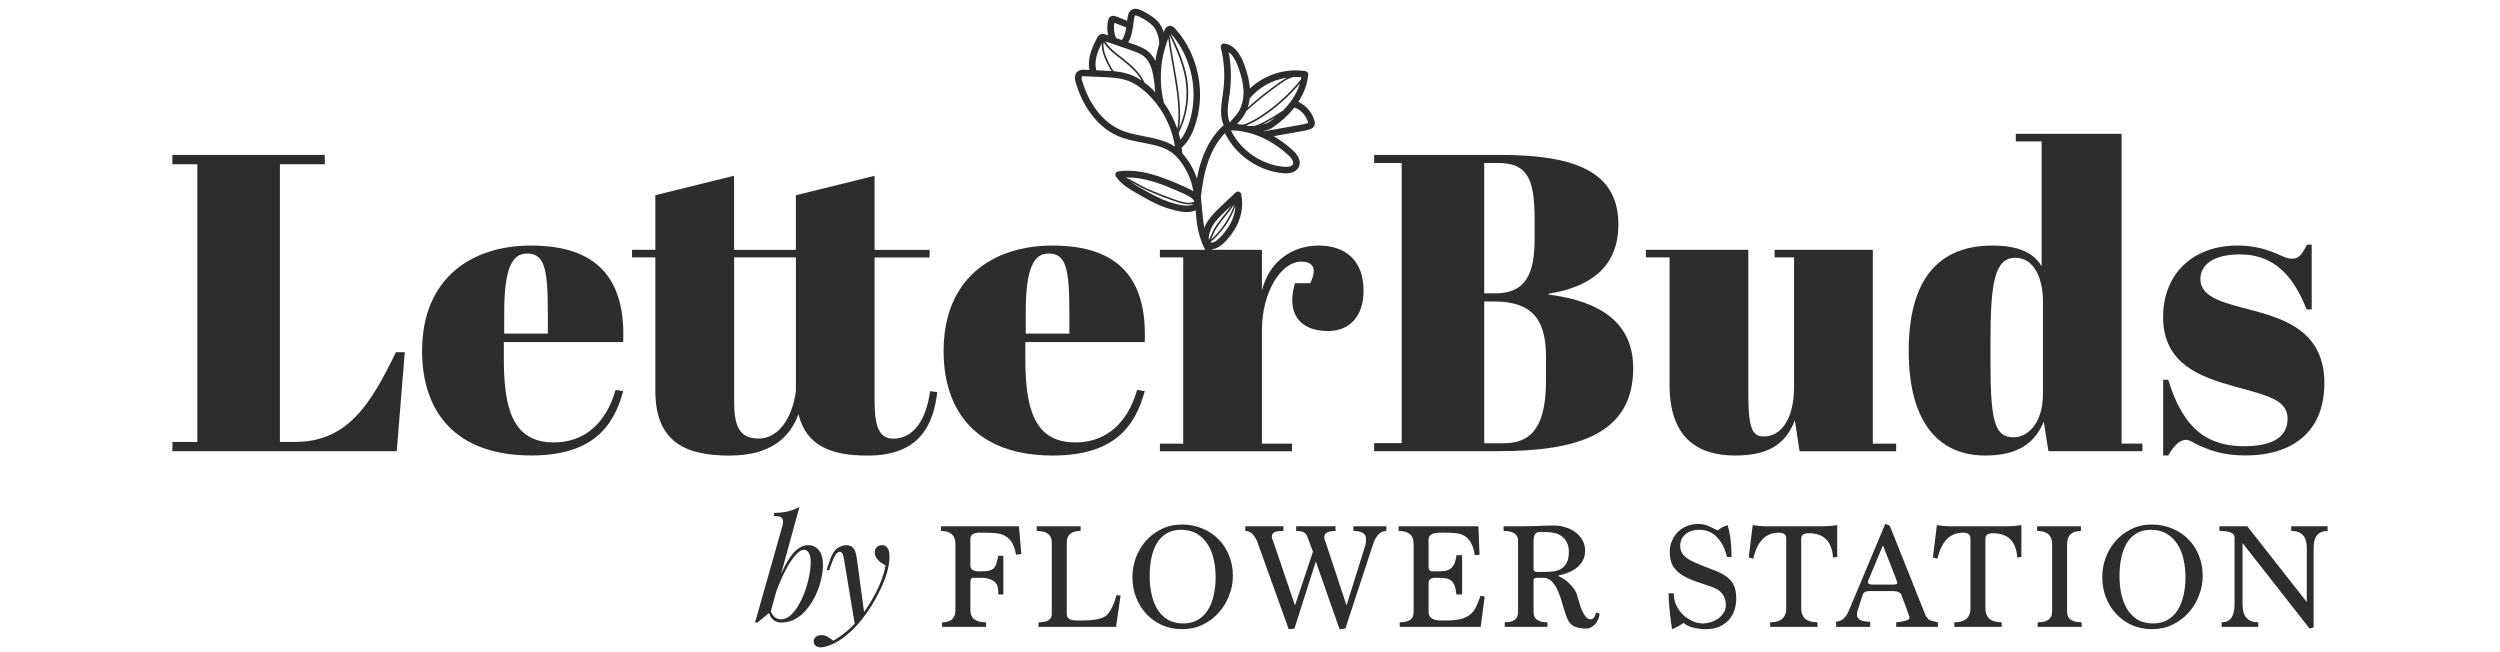 <svg xmlns="http://www.w3.org/2000/svg" fill="none" viewBox="0 0 368 96" height="96" width="368">
<g clip-path="url(#clip0_3042_297)">
<path fill="#2D2D2D" d="M47.811 22.806V24.176H41.202V65.05H43.448C51.175 65.05 54.605 59.439 58.278 51.841H59.584L58.4 66.42H25.375V65.05H29.048V24.176H25.375V22.806H47.811Z"></path>
<path fill="#2D2D2D" d="M78.152 36.145C87.939 36.145 92.107 41.066 91.734 50.35H74.163V52.783C74.163 60.137 75.469 65.124 81.517 65.124C86.131 65.124 89.244 62.196 90.615 57.396L91.734 57.575C90.299 62.934 87.063 67.045 78.209 67.045C67.117 67.045 62.13 60.688 62.13 51.656C62.139 40.88 69.493 36.145 78.152 36.145ZM80.641 49.102V46.045C80.641 39.501 80.147 37.32 77.585 37.32C75.404 37.32 74.22 39.437 74.22 46.045V49.102H80.641Z"></path>
<path fill="#2D2D2D" d="M96.467 37.887H93.038V36.768H96.467V28.732L108.054 25.87V36.776H117.152V28.74L128.738 25.878V36.784H136.838V37.903H128.738V58.903C128.738 62.576 129.298 64.571 131.479 64.571C134.471 64.571 136.336 61.83 136.903 57.59L137.965 57.711C137.406 62.568 135.346 67.06 127.749 67.06C122.576 67.06 118.716 65.811 117.533 60.955C116.284 64.384 113.479 67.06 107.373 67.06C101.138 67.06 96.467 65.252 96.467 57.525V37.887ZM117.16 37.887H108.062V58.887C108.062 62.56 108.687 64.555 111.678 64.555C114.419 64.555 116.6 61.814 117.16 57.517V37.887Z"></path>
<path fill="#2D2D2D" d="M154.921 36.145C164.708 36.145 168.876 41.066 168.503 50.35H150.932V52.783C150.932 60.137 152.238 65.124 158.286 65.124C162.9 65.124 166.013 62.196 167.384 57.396L168.503 57.583C167.068 62.942 163.832 67.053 154.978 67.053C143.886 67.053 138.899 60.696 138.899 51.664C138.899 40.88 146.254 36.145 154.921 36.145ZM157.411 49.102V46.045C157.411 39.501 156.916 37.32 154.354 37.32C152.173 37.32 150.989 39.437 150.989 46.045V49.102H157.411Z"></path>
<path fill="#2D2D2D" d="M185.755 48.607V65.31H190.182V66.429H170.738V65.31H174.168V37.888H170.738V36.769H185.755V42.753C186.874 38.326 190.368 36.145 194.106 36.145C197.779 36.145 200.715 38.074 200.715 42.809C200.715 46.361 198.842 48.728 195.477 48.728C191.301 48.728 189.306 46.11 190.62 41.691H192.866C194.114 39.136 192.866 38.512 191.56 38.512C188.56 38.512 185.755 42.996 185.755 48.607Z"></path>
<path fill="#2D2D2D" d="M220.907 22.806C231.878 22.806 238.226 25.295 238.226 33.022C238.226 39.006 234.489 42.184 227.945 43.239V43.36C235.794 44.357 240.408 47.657 240.408 54.201C240.408 63.858 232.307 66.412 220.591 66.412H202.274V65.228H206.329V23.989H202.274V22.806H220.907ZM218.475 43.182H220.096C224.58 43.182 225.894 40.319 225.894 35.203V32.276C225.894 26.292 224.832 23.989 220.469 23.989H218.475V43.182ZM218.475 65.244H221.402C226.202 65.244 227.572 61.628 227.572 55.895V52.595C227.572 47.487 225.951 44.374 219.91 44.374H218.475V65.244Z"></path>
<path fill="#2D2D2D" d="M264.895 66.429L264.206 61.88C263.022 64.807 261.028 67.053 255.417 67.053C249.62 67.053 245.76 64.191 245.76 56.65V37.888H242.273V36.769H257.355V58.142C257.355 63.437 258.101 64.247 259.658 64.247C262.147 64.247 264.085 61.693 264.085 56.958V37.888H261.222V36.769H275.679V65.31H279.109V66.429H264.895Z"></path>
<path fill="#2D2D2D" d="M300.845 62.066C299.539 65.18 297.107 67.053 292.242 67.053C285.326 67.053 280.963 62.131 280.963 51.663C280.963 41.131 285.326 36.144 293.304 36.144C297.164 36.144 299.41 37.263 300.529 39.201V20.811H296.726V19.692H312.302V65.301H315.359V66.42H301.526L300.845 62.066ZM300.723 57.947V44.366C300.723 41.001 299.418 37.944 296.669 37.944C293.612 37.944 292.996 41.617 292.996 50.285V53.528C292.996 62.318 293.742 64.369 296.426 64.369C298.226 64.369 300.723 62.626 300.723 57.947Z"></path>
<path fill="#2D2D2D" d="M318.416 55.895H319.162C321.465 63.501 325.268 65.682 330.376 65.682C334.99 65.682 336.733 63.995 336.733 61.628C336.733 58.822 333.676 58.198 328.941 56.892C323.954 55.522 318.408 53.592 318.408 46.676C318.408 40.319 322.77 36.143 329.379 36.143C332.119 36.143 333.992 36.833 335.671 37.579C336.417 37.887 336.668 38.073 337.414 38.073C338.346 38.073 338.784 37.579 339.595 36.014H340.284V45.549H339.538C337.292 39.816 334.114 37.449 329.695 37.449C325.584 37.449 323.898 39.135 323.898 41.065C323.898 43.927 327.635 44.617 331.746 45.736C336.668 47.041 342.149 49.035 342.149 56.39C342.149 63.493 337.536 67.044 330.498 67.044C327.506 67.044 325.389 66.42 323.022 65.236C322.649 64.984 322.089 64.741 321.838 64.741C321.027 64.741 320.16 65.301 319.162 67.044H318.416V55.895Z"></path>
<path fill="#2D2D2D" d="M162.605 5.034C162.532 5.01 162.402 4.961 162.24 4.977C161.802 5.01 161.599 5.391 161.526 5.521C160.78 6.899 160.018 8.634 160.375 10.296L159.637 10.264C159.394 10.256 159.021 10.24 158.697 10.467C158.38 10.686 158.056 11.164 158.348 12.153C159.451 15.915 161.713 18.786 164.551 20.018C165.71 20.529 166.959 20.764 168.159 20.991C168.564 21.072 168.97 21.145 169.367 21.235C170.948 21.583 172.205 22.029 173.194 23.083C173.202 23.091 173.21 23.099 173.218 23.108C174.483 24.47 175.318 26.213 175.675 28.167C175.237 27.883 174.727 27.648 174.232 27.429L174.086 27.364C170.932 25.978 167.835 24.778 164.599 25.232C164.437 25.256 164.291 25.362 164.226 25.508C164.162 25.662 164.17 25.832 164.259 25.97C164.964 27.056 166.091 27.721 167.08 28.305C168.532 29.156 170.032 30.04 171.678 30.591C171.702 30.6 171.727 30.608 171.751 30.616C173.113 31.062 174.921 31.532 175.991 30.94C176.073 31.921 176.162 32.935 176.381 33.924C177.297 38.189 180.646 41.903 184.781 43.297C184.927 43.346 185.081 43.394 185.235 43.443C185.494 43.516 185.762 43.37 185.835 43.111C185.908 42.851 185.77 42.567 185.502 42.511C182.494 41.635 179.892 39.429 178.408 36.656C179.81 36.664 181.286 34.508 181.708 33.827C182.713 32.221 183.078 30.308 182.705 28.581C182.665 28.41 182.543 28.264 182.373 28.216C182.202 28.167 182.024 28.208 181.894 28.329L179.924 30.186C179.097 30.964 178.237 31.775 177.629 32.797C177.54 32.951 177.41 33.21 177.281 33.535C177.094 32.578 177.005 31.581 176.924 30.608C176.883 30.064 176.835 29.521 176.77 28.978C176.964 27.267 177.248 25.475 177.848 23.756C178.432 22.086 179.275 20.667 180.313 19.588C180.337 19.662 180.37 19.726 180.41 19.799C182.04 22.962 185.373 25.2 188.916 25.5C190.027 25.597 190.821 25.272 191.162 24.608C191.543 23.845 191.219 22.937 190.238 22.062C189.362 21.275 188.438 20.602 187.489 20.043L191.357 19.361C191.843 19.28 192.346 19.191 192.84 19.013C192.978 18.964 193.343 18.834 193.489 18.47C193.594 18.21 193.53 17.959 193.505 17.853C193.205 16.605 192.289 15.526 191.113 14.999C191.94 13.726 192.443 12.364 192.573 10.994C192.597 10.742 192.411 10.515 192.167 10.467C189.24 10.005 186.143 10.994 183.986 13.021C183.913 11.967 183.646 10.832 183.151 9.486C182.462 7.613 181.489 6.567 180.248 6.405C180.086 6.38 179.932 6.437 179.819 6.559C179.713 6.68 179.673 6.842 179.705 6.996C180.224 9.096 180.346 11.245 180.062 13.386C180.029 13.637 179.989 13.888 179.956 14.148C179.746 15.567 179.527 17.034 180.119 18.405C180.119 18.405 180.119 18.413 180.127 18.413C178.756 19.637 177.654 21.364 176.932 23.424C176.6 24.364 176.364 25.321 176.186 26.278C175.708 24.883 174.986 23.618 174.029 22.556C174.013 22.28 173.981 21.997 173.94 21.721C174.686 21.081 175.27 20.189 175.756 18.899C177.621 13.986 176.502 8.075 172.967 4.191C172.862 4.077 172.586 3.777 172.181 3.802C171.686 3.842 171.475 4.296 171.41 4.45C171.37 4.532 171.337 4.621 171.297 4.702C171.094 4.11 170.802 3.559 170.47 3.202C169.772 2.448 168.864 1.945 168.07 1.548C167.08 1.061 166.562 1.385 166.343 1.621C166.156 1.823 166.083 2.058 166.035 2.294C165.978 2.537 165.945 2.788 165.905 3.048L164.307 2.423C163.756 2.204 163.44 2.423 163.31 2.569C163.197 2.699 163.156 2.845 163.132 2.926C162.945 3.672 162.937 4.459 163.116 5.204L162.605 5.034ZM180.881 33.316C180.119 34.532 178.967 35.756 178.375 35.7C178.286 35.691 178.221 35.675 178.173 35.651C179.843 34.24 181.116 32.4 181.854 30.348C181.789 31.362 181.465 32.4 180.881 33.316ZM178.254 35.27C178.302 35.164 178.343 35.059 178.392 34.954C178.643 34.37 178.91 33.762 179.275 33.251C179.632 32.748 180.029 32.262 180.41 31.783C180.848 31.232 181.302 30.664 181.716 30.073C181.027 32.059 179.827 33.867 178.254 35.27ZM180.589 30.892L181.286 30.235C180.946 30.713 180.581 31.167 180.216 31.621C179.835 32.1 179.437 32.594 179.081 33.097C178.7 33.632 178.432 34.248 178.173 34.848C178.1 35.011 178.027 35.173 177.954 35.327C177.84 34.8 178.148 33.819 178.464 33.283C179 32.383 179.81 31.629 180.589 30.892ZM187.805 17.221C187.497 17.472 187.173 17.707 186.832 17.943C186.597 18.105 186.232 18.235 185.811 18.34C186.013 18.243 186.208 18.145 186.394 18.04C186.873 17.78 187.343 17.505 187.805 17.221ZM189.597 22.791C189.824 22.994 190.546 23.699 190.303 24.186C190.1 24.591 189.33 24.575 189.005 24.551C185.786 24.275 182.754 22.248 181.278 19.37C181.246 19.305 181.221 19.24 181.205 19.191C181.756 19.191 182.324 19.24 182.883 19.337C182.9 19.345 182.908 19.345 182.924 19.353C183.119 19.418 183.346 19.459 183.597 19.491C185.665 19.986 187.732 21.113 189.597 22.791ZM192.565 18.097C192.557 18.105 192.54 18.105 192.524 18.113C192.103 18.259 191.64 18.34 191.194 18.421L186.119 19.313C186.102 19.313 186.094 19.321 186.078 19.329C186.054 19.321 186.029 19.305 185.997 19.297C186.54 19.167 187.035 18.98 187.375 18.745C188.64 17.886 189.703 16.897 190.538 15.826C191.527 16.175 192.281 17.026 192.565 18.097ZM188.851 16.28C188.016 16.824 187.165 17.351 186.281 17.829C185.778 18.097 185.251 18.356 184.7 18.526C184.343 18.559 184.002 18.559 183.711 18.535C183.621 18.51 183.524 18.494 183.435 18.47C184.319 18.137 185.129 17.659 185.794 17.213C187.878 15.834 189.743 14.172 191.357 12.267C190.927 13.678 190.067 15.048 188.851 16.28ZM189.467 11.432C189.054 11.642 188.665 11.902 188.308 12.153C186.686 13.288 185.129 14.529 183.654 15.851C183.8 15.413 183.913 14.951 183.97 14.472C183.97 14.464 183.978 14.464 183.986 14.464C185.348 12.81 187.351 11.74 189.467 11.432ZM180.994 17.967C180.556 16.864 180.735 15.624 180.929 14.302C180.97 14.043 181.01 13.783 181.043 13.524C181.294 11.561 181.229 9.599 180.856 7.669C181.392 8.05 181.862 8.772 182.251 9.826C182.762 11.213 183.013 12.348 183.046 13.386C183.086 14.659 182.762 15.834 182.138 16.71C181.935 16.994 181.692 17.253 181.44 17.537C181.31 17.683 181.173 17.829 181.043 17.983C181.027 17.975 181.01 17.975 180.994 17.967ZM182.154 18.194C182.413 17.91 182.689 17.61 182.924 17.278C183.127 16.994 183.297 16.686 183.443 16.361C185.024 14.926 186.694 13.572 188.438 12.348C189.021 11.934 189.638 11.537 190.303 11.351C190.716 11.326 191.138 11.334 191.559 11.375C191.543 11.488 191.519 11.602 191.494 11.707C189.832 13.759 187.87 15.543 185.665 17.002C184.911 17.505 183.97 18.048 182.948 18.364C182.665 18.316 182.381 18.275 182.097 18.251C182.113 18.235 182.129 18.21 182.154 18.194ZM173.697 28.264L173.851 28.329C174.321 28.532 175.505 29.051 175.756 29.546C175.764 29.602 175.773 29.651 175.797 29.7C175.051 29.991 174.159 29.789 173.291 29.497C173.267 29.489 173.251 29.481 173.227 29.473C171.735 28.962 170.243 28.378 168.799 27.737C168.329 27.526 167.859 27.267 167.364 26.983C166.821 26.675 166.262 26.367 165.694 26.132C168.362 26.035 171.005 27.081 173.697 28.264ZM172.051 29.708C170.486 29.172 169.002 28.321 167.575 27.486C167.162 27.243 166.724 26.975 166.31 26.683C166.626 26.845 166.943 27.016 167.251 27.194C167.729 27.462 168.232 27.745 168.71 27.956C170.162 28.605 171.654 29.189 173.154 29.7C173.178 29.708 173.194 29.716 173.218 29.724C174.054 30.008 174.905 30.202 175.667 30C175.391 30.275 174.564 30.535 172.051 29.708ZM166.407 7.361C167.137 7.613 167.891 7.872 168.459 8.359C169.448 9.218 169.716 10.669 169.926 12.202C169.951 12.656 169.991 13.118 170.056 13.572C169.772 13.272 169.472 12.98 169.156 12.705C168.921 12.502 168.694 12.315 168.467 12.145C167.891 10.856 166.797 9.818 165.759 8.967C165.475 8.732 165.199 8.521 164.932 8.31C164.048 7.629 163.278 7.021 162.678 6.08L166.407 7.361ZM172.164 5.172C172.529 5.902 172.87 6.648 173.178 7.394C173.867 9.048 174.289 10.402 174.491 11.675C174.889 14.116 174.556 16.637 173.559 18.891C173.924 16.686 173.567 13.913 173.186 11.642C173.081 11.018 172.975 10.41 172.87 9.802C172.594 8.237 172.327 6.753 172.156 5.188C172.164 5.18 172.164 5.172 172.164 5.172ZM172.635 9.842C172.74 10.45 172.854 11.059 172.951 11.683C173.332 13.978 173.697 16.791 173.3 18.972C172.837 17.602 172.164 16.305 171.321 15.121C171.321 15.121 171.321 15.121 171.321 15.113C171.078 14.132 170.94 13.134 170.891 12.129V12.121C170.891 12.113 170.891 12.113 170.891 12.105C170.786 9.899 171.159 7.686 171.978 5.626C172.14 7.053 172.383 8.415 172.635 9.842ZM163.975 10.483C163.683 10.183 163.489 9.786 163.318 9.445C162.767 8.342 162.297 7.264 162.459 6.218C163.083 7.199 163.91 7.84 164.77 8.505C165.037 8.715 165.313 8.926 165.597 9.153C166.505 9.899 167.462 10.791 168.045 11.853C167.608 11.553 167.178 11.31 166.748 11.123C165.856 10.751 164.907 10.572 163.975 10.483ZM162.199 6.323C162.086 7.394 162.556 8.464 163.099 9.559C163.245 9.842 163.407 10.175 163.626 10.459C163.132 10.418 162.645 10.394 162.175 10.378L161.38 10.345C160.991 9.04 161.567 7.556 162.199 6.323ZM169.578 20.294C169.172 20.205 168.759 20.124 168.345 20.043C167.145 19.808 166.01 19.597 164.948 19.126C162.378 17.999 160.31 15.364 159.288 11.878C159.167 11.472 159.215 11.286 159.256 11.253C159.313 11.213 159.507 11.221 159.605 11.229L162.143 11.334C163.416 11.391 164.721 11.44 165.913 11.845C166.067 11.894 166.213 11.951 166.367 12.015C167.064 12.315 167.762 12.778 168.508 13.434C170.899 15.534 172.481 18.462 172.951 21.599C171.994 20.934 170.883 20.578 169.578 20.294ZM174.864 18.567C174.54 19.426 174.175 20.075 173.754 20.57C173.681 20.237 173.591 19.905 173.502 19.572C174.735 17.132 175.181 14.334 174.743 11.626C174.532 10.337 174.11 8.959 173.413 7.288C173.072 6.469 172.691 5.667 172.294 4.88C175.562 8.505 176.591 14.002 174.864 18.567ZM167.648 2.431C168.362 2.788 169.172 3.234 169.764 3.875C170.275 4.426 170.697 5.732 170.624 6.526C170.381 7.321 170.194 8.132 170.072 8.959C169.829 8.472 169.513 8.018 169.083 7.645C168.378 7.029 167.494 6.729 166.716 6.461L166.067 6.242C166.562 5.456 166.691 4.532 166.813 3.623C166.862 3.25 166.91 2.877 166.991 2.521C167.016 2.399 167.04 2.326 167.064 2.302C167.089 2.261 167.275 2.245 167.648 2.431ZM164.267 5.569C163.975 4.864 163.902 4.077 164.032 3.356L165.783 4.037C165.678 4.742 165.516 5.391 165.126 5.894L164.275 5.602C164.267 5.594 164.267 5.586 164.267 5.569Z"></path>
<path fill="#2D2D2D" d="M127.252 90.503L125.844 92.037L124.248 82.371C124.177 81.937 124.093 81.636 123.995 81.468C123.897 81.3 123.757 81.216 123.575 81.216C123.421 81.216 123.246 81.342 123.05 81.594C122.854 81.832 122.616 82.35 122.335 83.149L122.062 83.926H121.663L122.188 82.392C122.483 81.538 122.847 80.97 123.281 80.69C123.715 80.396 124.156 80.249 124.605 80.249C125.039 80.249 125.375 80.389 125.613 80.669C125.851 80.935 126.02 81.44 126.118 82.182L127.252 90.503ZM122.651 94.306C123.253 93.984 123.89 93.543 124.563 92.982C125.249 92.436 125.957 91.694 126.685 90.755C127.511 89.704 128.261 88.528 128.933 87.225C129.62 85.908 130.096 84.585 130.362 83.254C130.138 83.128 129.893 82.974 129.627 82.791C129.374 82.595 129.164 82.371 128.996 82.119C128.828 81.853 128.751 81.559 128.765 81.237C128.793 80.914 128.905 80.669 129.101 80.501C129.297 80.333 129.543 80.249 129.837 80.249C130.215 80.249 130.488 80.396 130.656 80.69C130.838 80.97 130.929 81.391 130.929 81.951C130.929 82.665 130.81 83.436 130.572 84.262C130.334 85.075 130.012 85.901 129.606 86.742C129.213 87.582 128.772 88.395 128.282 89.179C127.792 89.95 127.294 90.65 126.79 91.28C126.566 91.561 126.258 91.911 125.865 92.331C125.473 92.751 125.004 93.178 124.458 93.613C123.925 94.061 123.323 94.446 122.651 94.768C122.23 94.964 121.866 95.097 121.558 95.168C121.264 95.252 121.019 95.294 120.823 95.294C120.542 95.294 120.297 95.217 120.087 95.062C119.877 94.922 119.772 94.712 119.772 94.432C119.772 94.124 119.891 93.886 120.129 93.718C120.353 93.564 120.612 93.487 120.907 93.487C121.229 93.487 121.53 93.571 121.81 93.739C122.104 93.907 122.384 94.096 122.651 94.306Z"></path>
<path fill="#2D2D2D" d="M118.346 80.923C117.982 80.923 117.568 81.182 117.106 81.701C116.658 82.205 116.196 82.898 115.719 83.781C115.257 84.649 114.816 85.63 114.396 86.722C113.989 87.815 113.646 88.95 113.366 90.126L113.723 87.857C114.326 86.022 114.907 84.551 115.467 83.445C116.041 82.324 116.609 81.511 117.169 81.007C117.743 80.503 118.339 80.251 118.955 80.251C119.614 80.251 120.139 80.496 120.531 80.986C120.937 81.477 121.14 82.219 121.14 83.213C121.14 83.844 121.049 84.537 120.867 85.294C120.699 86.05 120.44 86.8 120.09 87.542C119.754 88.284 119.333 88.971 118.829 89.601C118.339 90.218 117.771 90.715 117.127 91.093C116.483 91.457 115.768 91.639 114.984 91.639C114.564 91.639 114.185 91.513 113.849 91.261C113.527 91.009 113.31 90.645 113.198 90.168L113.366 89.748C113.562 90.267 113.786 90.631 114.038 90.841C114.304 91.051 114.613 91.156 114.963 91.156C115.439 91.156 115.894 90.974 116.329 90.61C116.763 90.231 117.162 89.734 117.526 89.118C117.891 88.501 118.206 87.822 118.472 87.08C118.752 86.323 118.962 85.574 119.102 84.831C119.256 84.075 119.333 83.382 119.333 82.751C119.333 82.135 119.242 81.68 119.06 81.385C118.892 81.077 118.654 80.923 118.346 80.923ZM113.45 90.042C113.114 90.309 112.778 90.582 112.441 90.862C112.105 91.128 111.769 91.401 111.433 91.681L111.118 91.534C111.216 91.338 111.293 91.142 111.349 90.946C111.419 90.736 111.475 90.526 111.517 90.316L115.194 77.33C115.306 76.854 115.285 76.504 115.131 76.28C114.977 76.055 114.557 75.943 113.87 75.943L113.975 75.502C114.746 75.488 115.425 75.411 116.013 75.271C116.602 75.117 117.155 74.907 117.673 74.641L113.45 90.042Z"></path>
<path fill="#2D2D2D" d="M342.625 78.156C341.253 78.156 340.566 78.976 340.566 80.615V92.36L339.978 92.528L330.102 79.942V88.957C330.102 90.722 330.873 91.604 332.414 91.604V92.276H327.034V91.604C328.295 91.604 328.926 90.722 328.926 88.957V79.081C328.926 78.465 328.183 78.156 326.698 78.156V77.463H330.796L339.558 88.62V80.615C339.558 78.976 338.794 78.156 337.267 78.156V77.463H342.625V78.156Z"></path>
<path fill="#2D2D2D" d="M316.594 77.986C315.739 77.986 315.018 78.175 314.43 78.554C313.841 78.918 313.365 79.415 313.001 80.046C312.651 80.676 312.391 81.404 312.223 82.231C312.069 83.043 311.992 83.898 311.992 84.794C311.992 85.775 312.09 86.692 312.286 87.547C312.482 88.387 312.777 89.123 313.169 89.753C313.575 90.383 314.086 90.881 314.703 91.245C315.333 91.595 316.075 91.77 316.93 91.77C317.756 91.77 318.471 91.595 319.073 91.245C319.676 90.895 320.166 90.418 320.544 89.816C320.936 89.2 321.223 88.478 321.406 87.652C321.602 86.811 321.7 85.915 321.7 84.962C321.7 84.066 321.609 83.204 321.427 82.378C321.244 81.537 320.95 80.795 320.544 80.151C320.138 79.492 319.606 78.967 318.947 78.575C318.303 78.183 317.518 77.986 316.594 77.986ZM316.762 77.209C317.84 77.209 318.835 77.405 319.746 77.797C320.67 78.175 321.462 78.701 322.12 79.373C322.792 80.046 323.311 80.844 323.675 81.769C324.053 82.693 324.242 83.702 324.242 84.794C324.242 85.747 324.06 86.692 323.696 87.631C323.346 88.57 322.841 89.41 322.183 90.152C321.539 90.881 320.754 91.476 319.83 91.938C318.919 92.387 317.897 92.611 316.762 92.611C315.697 92.611 314.717 92.415 313.82 92.022C312.924 91.616 312.153 91.07 311.509 90.383C310.865 89.683 310.36 88.871 309.996 87.946C309.632 87.022 309.45 86.027 309.45 84.962C309.45 83.982 309.618 83.029 309.954 82.105C310.304 81.166 310.794 80.34 311.425 79.625C312.069 78.897 312.84 78.316 313.736 77.881C314.633 77.433 315.641 77.209 316.762 77.209Z"></path>
<path fill="#2D2D2D" d="M306.314 78.156C304.956 78.156 304.276 78.808 304.276 80.11V90.07C304.276 91.093 304.991 91.604 306.42 91.604V92.276H299.948V91.604C301.363 91.604 302.07 91.093 302.07 90.07V80.11C302.07 78.808 301.335 78.156 299.864 78.156V77.463H306.314V78.156Z"></path>
<path fill="#2D2D2D" d="M297.549 81.981L296.94 82.065C296.772 79.683 295.581 78.493 293.368 78.493C292.626 78.493 292.254 78.745 292.254 79.249V89.545C292.254 90.918 293.053 91.604 294.65 91.604V92.276H287.674V91.604C289.257 91.604 290.048 90.918 290.048 89.545V79.249C290.048 78.689 289.684 78.409 288.955 78.409C287.036 78.409 285.783 79.683 285.194 82.233L284.522 82.065L285.11 77.295C285.461 77.351 285.79 77.393 286.098 77.421C286.406 77.449 286.7 77.463 286.98 77.463H295.574C295.896 77.463 296.219 77.449 296.541 77.421C296.863 77.393 297.199 77.351 297.549 77.295V81.981Z"></path>
<path fill="#2D2D2D" d="M283.471 90.659C283.723 90.995 283.891 91.191 283.975 91.247C284.031 91.303 284.458 91.422 285.257 91.604V92.277H279.121V91.604C279.36 91.576 279.591 91.548 279.815 91.52C280.053 91.478 280.263 91.436 280.445 91.394C280.641 91.338 280.795 91.275 280.907 91.205C281.02 91.135 281.076 91.051 281.076 90.953C281.076 90.883 281.062 90.799 281.034 90.701C281.006 90.603 280.963 90.477 280.907 90.323L279.899 87.591C279.759 87.199 279.304 87.003 278.533 87.003H275.213C274.625 87.003 274.282 87.199 274.184 87.591L273.427 89.902C273.371 90 273.343 90.196 273.343 90.491C273.343 91.177 273.995 91.52 275.297 91.52V92.277H270.275V91.52C271.088 91.464 271.711 90.925 272.145 89.902L277.504 77.127L278.176 77.379L283.471 90.659ZM275.213 84.964C275.045 85.301 274.961 85.553 274.961 85.721C274.961 85.945 275.241 86.057 275.802 86.057H278.617C279.065 86.057 279.29 85.973 279.29 85.805C279.29 85.749 279.262 85.658 279.205 85.532C279.163 85.406 279.107 85.245 279.037 85.049L277.167 80.279L275.213 84.964Z"></path>
<path fill="#2D2D2D" d="M270.434 81.981L269.825 82.065C269.657 79.683 268.466 78.493 266.253 78.493C265.51 78.493 265.139 78.745 265.139 79.249V89.545C265.139 90.918 265.938 91.604 267.535 91.604V92.276H260.559V91.604C262.141 91.604 262.933 90.918 262.933 89.545V79.249C262.933 78.689 262.569 78.409 261.84 78.409C259.921 78.409 258.667 79.683 258.079 82.233L257.407 82.065L257.995 77.295C258.345 77.351 258.674 77.393 258.983 77.421C259.291 77.449 259.585 77.463 259.865 77.463H268.459C268.781 77.463 269.103 77.449 269.426 77.421C269.748 77.393 270.084 77.351 270.434 77.295V81.981Z"></path>
<path fill="#2D2D2D" d="M254.213 81.981C253.918 80.748 253.421 79.775 252.721 79.06C252.034 78.346 251.166 77.988 250.115 77.988C249.261 77.988 248.581 78.213 248.077 78.661C247.573 79.109 247.321 79.676 247.321 80.363C247.321 80.895 247.496 81.357 247.846 81.75C248.21 82.142 248.77 82.499 249.527 82.821C250.423 83.213 251.243 83.543 251.985 83.809C252.742 84.075 253.379 84.376 253.897 84.712C254.43 85.049 254.843 85.476 255.137 85.994C255.431 86.512 255.578 87.22 255.578 88.116C255.578 88.662 255.494 89.209 255.326 89.755C255.158 90.287 254.892 90.771 254.528 91.205C254.164 91.625 253.694 91.968 253.12 92.235C252.546 92.487 251.859 92.613 251.061 92.613C250.542 92.613 250.094 92.571 249.716 92.487C249.338 92.417 249.016 92.333 248.749 92.235C248.483 92.123 248.273 92.017 248.119 91.919C247.979 91.821 247.881 91.744 247.825 91.688C247.181 92.136 246.613 92.445 246.123 92.613C245.787 90.413 245.619 88.656 245.619 87.339H246.375C246.375 87.997 246.508 88.6 246.774 89.146C247.04 89.692 247.384 90.161 247.804 90.554C248.224 90.932 248.686 91.233 249.191 91.457C249.709 91.667 250.22 91.772 250.725 91.772C251.033 91.772 251.376 91.716 251.754 91.604C252.146 91.492 252.511 91.324 252.847 91.1C253.183 90.876 253.463 90.596 253.687 90.26C253.925 89.909 254.044 89.503 254.044 89.041C254.044 88.438 253.883 87.913 253.561 87.465C253.253 87.017 252.742 86.666 252.027 86.414C251.201 86.12 250.409 85.847 249.653 85.595C248.911 85.343 248.252 85.041 247.678 84.691C247.103 84.341 246.641 83.9 246.291 83.368C245.955 82.835 245.787 82.142 245.787 81.287C245.787 80.657 245.899 80.09 246.123 79.585C246.347 79.067 246.648 78.626 247.026 78.262C247.405 77.897 247.846 77.617 248.35 77.421C248.854 77.225 249.387 77.127 249.947 77.127C250.577 77.127 251.117 77.239 251.565 77.463C252.027 77.687 252.455 77.89 252.847 78.073C253.071 77.89 253.302 77.736 253.54 77.61C253.792 77.484 254.044 77.379 254.297 77.295C254.689 78.57 254.885 80.132 254.885 81.981H254.213Z"></path>
<path fill="#2D2D2D" d="M226.586 78.324C226.026 78.324 225.746 78.744 225.746 79.585V83.85C225.802 84.074 225.977 84.186 226.271 84.186H227.448C227.882 84.186 228.309 84.158 228.729 84.102C229.149 84.032 229.521 83.899 229.843 83.703C230.179 83.493 230.445 83.192 230.641 82.799C230.837 82.407 230.935 81.875 230.935 81.203C230.935 80.642 230.83 80.18 230.62 79.816C230.424 79.438 230.165 79.136 229.843 78.912C229.535 78.688 229.184 78.534 228.792 78.45C228.4 78.366 228.022 78.324 227.658 78.324H226.586ZM235.453 90.322C235.453 90.504 235.411 90.721 235.327 90.973C235.243 91.225 235.117 91.471 234.949 91.709C234.781 91.933 234.571 92.122 234.318 92.276C234.08 92.444 233.807 92.528 233.499 92.528C233.037 92.528 232.644 92.486 232.322 92.402C232 92.332 231.72 92.22 231.482 92.066C231.258 91.912 231.069 91.709 230.914 91.457C230.76 91.204 230.627 90.91 230.515 90.574C230.319 90.014 230.13 89.411 229.948 88.767C229.78 88.123 229.57 87.527 229.318 86.981C229.079 86.421 228.785 85.958 228.435 85.594C228.085 85.23 227.644 85.048 227.111 85.048H226.439C226.033 85.048 225.802 85.132 225.746 85.3V90.154C225.746 91.12 226.425 91.604 227.784 91.604V92.276H221.501V91.604C222.804 91.604 223.455 91.12 223.455 90.154V79.585C223.455 78.632 222.748 78.156 221.333 78.156V77.463H224.128C224.618 77.463 225.031 77.456 225.367 77.442C225.718 77.427 226.054 77.421 226.376 77.421C226.698 77.406 227.034 77.392 227.384 77.378C227.749 77.364 228.197 77.357 228.729 77.357C229.374 77.357 229.976 77.456 230.536 77.652C231.111 77.834 231.601 78.093 232.007 78.429C232.413 78.751 232.736 79.136 232.974 79.585C233.212 80.033 233.331 80.516 233.331 81.034C233.331 81.553 233.233 82.015 233.037 82.421C232.841 82.814 232.567 83.164 232.217 83.472C231.881 83.766 231.468 84.018 230.978 84.228C230.501 84.424 229.976 84.585 229.402 84.712V84.796C230.13 85.132 230.725 85.559 231.188 86.077C231.664 86.582 231.979 87.072 232.133 87.548C232.231 87.856 232.336 88.221 232.448 88.641C232.56 89.047 232.693 89.439 232.848 89.817C233.016 90.196 233.205 90.518 233.415 90.784C233.625 91.036 233.877 91.162 234.171 91.162C234.522 91.162 234.781 90.826 234.949 90.154L235.453 90.322Z"></path>
<path fill="#2D2D2D" d="M217.788 81.644L217.095 81.728C216.955 80.916 216.752 80.285 216.486 79.837C216.219 79.389 215.897 79.06 215.519 78.85C215.141 78.64 214.707 78.513 214.216 78.472C213.726 78.429 213.187 78.408 212.598 78.408H211.989C210.854 78.408 210.287 78.745 210.287 79.417V83.43C210.287 83.879 210.462 84.103 210.812 84.103H211.569C211.947 84.103 212.297 84.082 212.619 84.04C212.942 83.998 213.222 83.9 213.46 83.746C213.698 83.591 213.894 83.353 214.048 83.031C214.216 82.709 214.328 82.275 214.384 81.728H215.225V87.507H214.384C214.328 86.96 214.237 86.526 214.111 86.204C213.999 85.882 213.831 85.637 213.607 85.469C213.397 85.286 213.124 85.174 212.787 85.132C212.451 85.076 212.045 85.048 211.569 85.048H211.317C210.63 85.048 210.287 85.3 210.287 85.805V90.07C210.287 90.911 210.882 91.331 212.073 91.331H212.766C213.719 91.331 214.475 91.261 215.036 91.121C215.61 90.967 216.072 90.743 216.423 90.448C216.787 90.154 217.074 89.776 217.284 89.314C217.494 88.851 217.718 88.305 217.956 87.675L218.545 87.843L217.956 92.276H206.043V91.604C207.401 91.604 208.081 91.121 208.081 90.154V80.026C208.081 78.78 207.345 78.156 205.875 78.156V77.463H217.62L217.788 81.644Z"></path>
<path fill="#2D2D2D" d="M204.07 78.156C203.146 78.156 202.466 78.892 202.032 80.362L198.04 92.528L197.178 92.612L193.69 82.653L190.539 92.528L189.698 92.612L185.013 79.585C184.564 78.633 183.997 78.156 183.311 78.156V77.463H188.921V78.156C188.248 78.156 187.793 78.226 187.555 78.366C187.331 78.507 187.219 78.717 187.219 78.997C187.219 79.067 187.233 79.158 187.261 79.27C187.303 79.368 187.345 79.473 187.387 79.585L190.623 89.125L193.27 81.203L192.409 78.913C192.311 78.661 192.136 78.472 191.883 78.345C191.631 78.219 191.267 78.156 190.791 78.156V77.463H196.59V78.156C195.483 78.156 194.93 78.457 194.93 79.06C194.93 79.088 194.93 79.123 194.93 79.165C194.944 79.207 194.958 79.263 194.972 79.333L198.208 89.125L200.919 80.447C200.989 80.251 201.031 80.061 201.045 79.879C201.073 79.697 201.087 79.515 201.087 79.333C201.087 78.549 200.463 78.156 199.217 78.156V77.463H204.07V78.156Z"></path>
<path fill="#2D2D2D" d="M173.834 77.986C172.98 77.986 172.258 78.175 171.67 78.554C171.081 78.918 170.605 79.415 170.241 80.046C169.891 80.676 169.632 81.404 169.464 82.231C169.309 83.043 169.232 83.898 169.232 84.794C169.232 85.775 169.33 86.692 169.527 87.547C169.723 88.387 170.017 89.123 170.409 89.753C170.815 90.383 171.327 90.881 171.943 91.245C172.573 91.595 173.316 91.77 174.17 91.77C174.997 91.77 175.711 91.595 176.313 91.245C176.916 90.895 177.406 90.418 177.784 89.816C178.177 89.2 178.464 88.478 178.646 87.652C178.842 86.811 178.94 85.915 178.94 84.962C178.94 84.066 178.849 83.204 178.667 82.378C178.485 81.537 178.191 80.795 177.784 80.151C177.378 79.492 176.846 78.967 176.187 78.575C175.543 78.183 174.759 77.986 173.834 77.986ZM174.002 77.209C175.081 77.209 176.075 77.405 176.986 77.797C177.91 78.175 178.702 78.701 179.36 79.373C180.033 80.046 180.551 80.844 180.915 81.769C181.293 82.693 181.482 83.702 181.482 84.794C181.482 85.747 181.3 86.692 180.936 87.631C180.586 88.57 180.082 89.41 179.423 90.152C178.779 90.881 177.994 91.476 177.07 91.938C176.159 92.387 175.137 92.611 174.002 92.611C172.938 92.611 171.957 92.415 171.06 92.022C170.164 91.616 169.393 91.07 168.749 90.383C168.105 89.683 167.6 88.871 167.236 87.946C166.872 87.022 166.69 86.027 166.69 84.962C166.69 83.982 166.858 83.029 167.194 82.105C167.544 81.166 168.035 80.34 168.665 79.625C169.309 78.897 170.08 78.316 170.976 77.881C171.873 77.433 172.881 77.209 174.002 77.209Z"></path>
<path fill="#2D2D2D" d="M159.067 78.156C157.708 78.156 157.029 78.724 157.029 79.858V90.406C157.029 91.023 157.512 91.331 158.479 91.331H159.508C160.853 91.331 161.876 91.149 162.576 90.784C163.248 90.434 163.844 89.37 164.362 87.591L164.95 87.675L164.278 92.276H152.868V91.604C154.171 91.604 154.822 91.205 154.822 90.406V79.858C154.822 78.724 154.087 78.156 152.616 78.156V77.463H159.067V78.156Z"></path>
<path fill="#2D2D2D" d="M150.343 81.56L149.565 81.644C149.425 80.902 149.222 80.314 148.956 79.879C148.704 79.445 148.382 79.123 147.99 78.913C147.611 78.689 147.163 78.549 146.645 78.493C146.127 78.436 145.538 78.408 144.88 78.408H144.207C143.297 78.408 142.842 78.717 142.842 79.333V83.262C142.842 83.823 143.269 84.103 144.123 84.103H144.46C144.936 84.103 145.314 84.068 145.594 83.998C145.888 83.928 146.12 83.808 146.288 83.64C146.456 83.472 146.582 83.241 146.666 82.947C146.764 82.653 146.855 82.275 146.939 81.812H147.695V87.507H146.939V87.065C146.939 86.855 146.911 86.638 146.855 86.414C146.813 86.176 146.701 85.959 146.519 85.763C146.337 85.552 146.07 85.384 145.72 85.258C145.37 85.118 144.894 85.048 144.291 85.048H143.262C142.982 85.048 142.842 85.272 142.842 85.721V89.818C142.842 91.009 143.612 91.604 145.153 91.604V92.276H138.681V91.604C139.984 91.604 140.635 91.009 140.635 89.818V80.11C140.635 78.808 139.928 78.156 138.513 78.156V77.463H149.986L150.343 81.56Z"></path>
</g>
<defs>
<clipPath id="clip0_3042_297">
<rect transform="translate(0.979 0.55)" fill="white" height="94.98" width="366.923"></rect>
</clipPath>
</defs>
</svg>
